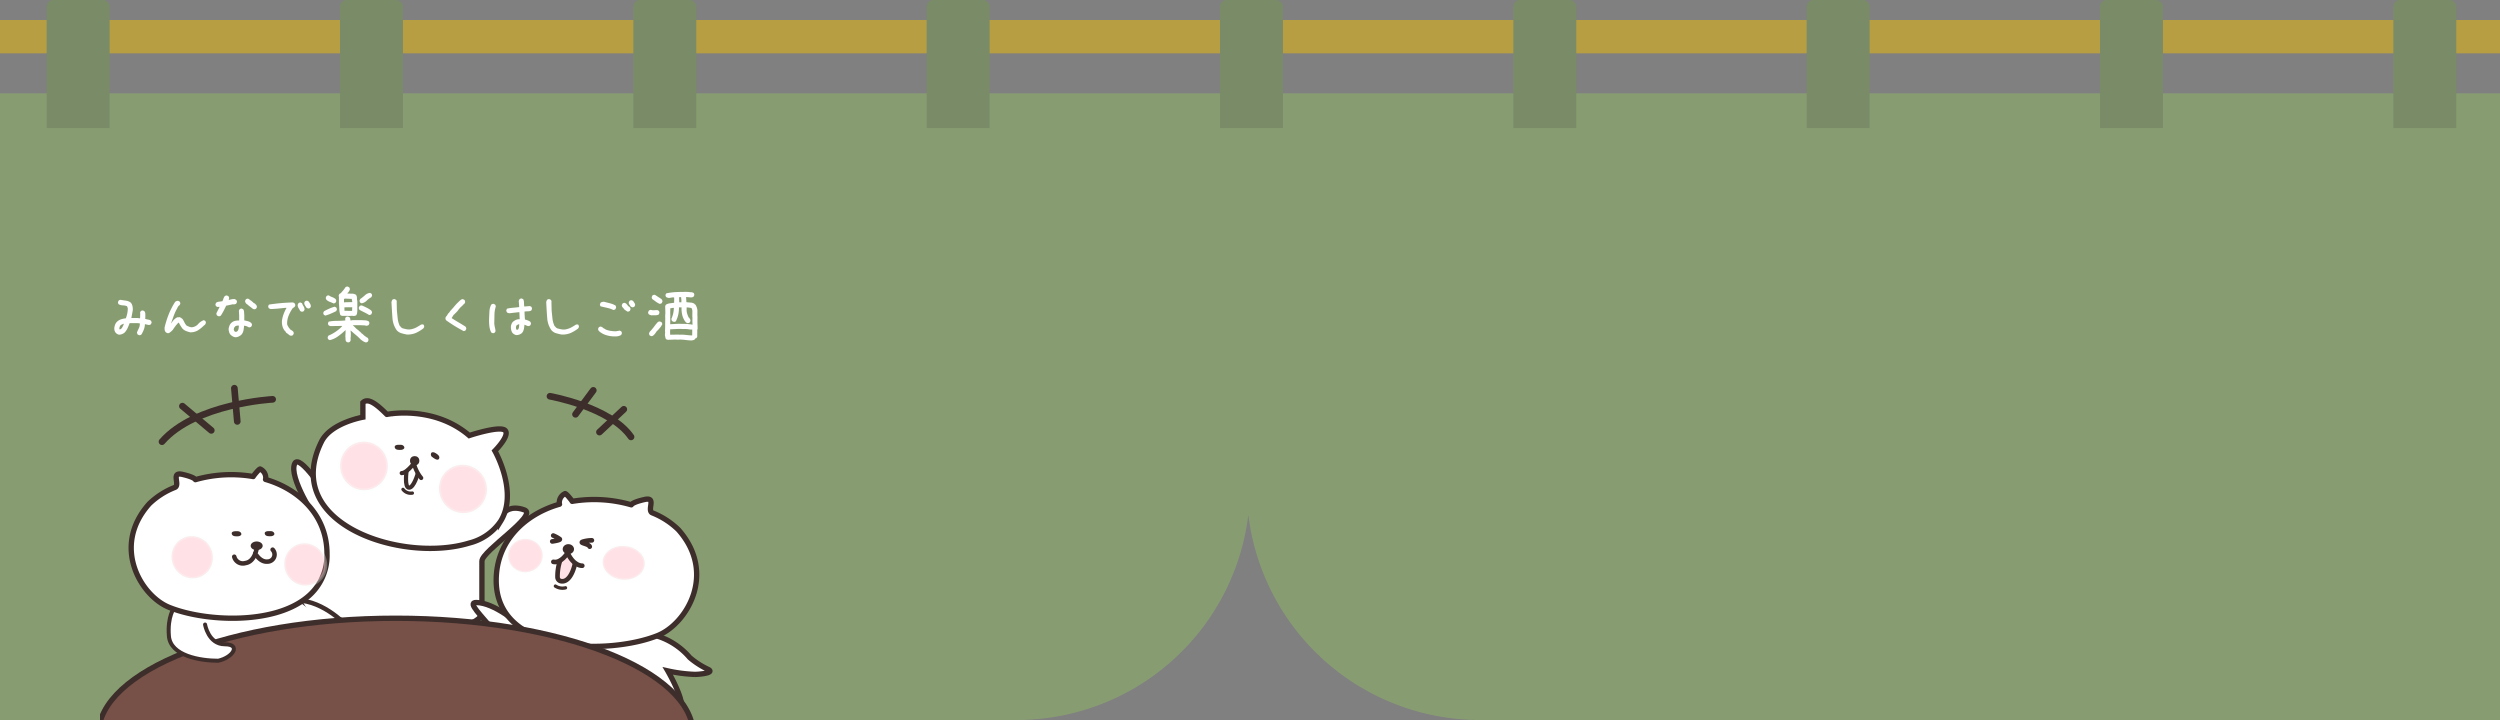 <svg xmlns="http://www.w3.org/2000/svg" xmlns:xlink="http://www.w3.org/1999/xlink" width="375" height="108" viewBox="0 0 375 108">
  <rect x="0" y="0" width="375" height="108" fill="#808080" stroke="none"/>
  <defs>
    <clipPath id="clip-path">
      <rect id="長方形_168" data-name="長方形 168" width="375" height="108" transform="translate(2723 -516)" fill="#fff" stroke="#707070" stroke-width="1"/>
    </clipPath>
    <clipPath id="clip-path-2">
      <rect width="361.444" height="19.21" fill="none"/>
    </clipPath>
    <clipPath id="clip-path-3">
      <rect id="長方形_155" data-name="長方形 155" width="92" height="53" transform="translate(10 135)" fill="#fff" stroke="#707070" stroke-width="1"/>
    </clipPath>
  </defs>
  <g id="マスクグループ_39" data-name="マスクグループ 39" transform="translate(-2723 516)" clip-path="url(#clip-path)">
    <g id="グループ_236" data-name="グループ 236" transform="translate(11 -150)">
      <g id="グループ_232" data-name="グループ 232" transform="translate(0 -130)">
        <g id="グループ_227" data-name="グループ 227" transform="translate(1335 -114)">
          <line id="線_13" data-name="線 13" x2="375" transform="translate(1377 -116.5)" fill="none" stroke="#c5a534" stroke-width="5" opacity="0.8"/>
          <path id="合体_3" data-name="合体 3" d="M-668-108a35,35,0,0,1-34.75-30.8A35,35,0,0,1-737.5-108H-890v-94h375v94Z" transform="translate(2267 94)" fill="#879d71"/>
          <g id="リピートグリッド_14" data-name="リピートグリッド 14" transform="translate(1384 -122)" clip-path="url(#clip-path-2)">
            <g transform="translate(-10.444 -80)">
              <path id="長方形_9" data-name="長方形 9" d="M1,0H8.444a1,1,0,0,1,1,1V19.21a0,0,0,0,1,0,0H0a0,0,0,0,1,0,0V1A1,1,0,0,1,1,0Z" transform="translate(10.444 80)" fill="#798b67"/>
            </g>
            <g transform="translate(33.556 -80)">
              <path id="長方形_9-2" data-name="長方形 9" d="M1,0H8.444a1,1,0,0,1,1,1V19.21a0,0,0,0,1,0,0H0a0,0,0,0,1,0,0V1A1,1,0,0,1,1,0Z" transform="translate(10.444 80)" fill="#798b67"/>
            </g>
            <g transform="translate(77.556 -80)">
              <path id="長方形_9-3" data-name="長方形 9" d="M1,0H8.444a1,1,0,0,1,1,1V19.21a0,0,0,0,1,0,0H0a0,0,0,0,1,0,0V1A1,1,0,0,1,1,0Z" transform="translate(10.444 80)" fill="#798b67"/>
            </g>
            <g transform="translate(121.556 -80)">
              <path id="長方形_9-4" data-name="長方形 9" d="M1,0H8.444a1,1,0,0,1,1,1V19.21a0,0,0,0,1,0,0H0a0,0,0,0,1,0,0V1A1,1,0,0,1,1,0Z" transform="translate(10.444 80)" fill="#798b67"/>
            </g>
            <g transform="translate(165.556 -80)">
              <path id="長方形_9-5" data-name="長方形 9" d="M1,0H8.444a1,1,0,0,1,1,1V19.21a0,0,0,0,1,0,0H0a0,0,0,0,1,0,0V1A1,1,0,0,1,1,0Z" transform="translate(10.444 80)" fill="#798b67"/>
            </g>
            <g transform="translate(209.556 -80)">
              <path id="長方形_9-6" data-name="長方形 9" d="M1,0H8.444a1,1,0,0,1,1,1V19.21a0,0,0,0,1,0,0H0a0,0,0,0,1,0,0V1A1,1,0,0,1,1,0Z" transform="translate(10.444 80)" fill="#798b67"/>
            </g>
            <g transform="translate(253.556 -80)">
              <path id="長方形_9-7" data-name="長方形 9" d="M1,0H8.444a1,1,0,0,1,1,1V19.21a0,0,0,0,1,0,0H0a0,0,0,0,1,0,0V1A1,1,0,0,1,1,0Z" transform="translate(10.444 80)" fill="#798b67"/>
            </g>
            <g transform="translate(297.556 -80)">
              <path id="長方形_9-8" data-name="長方形 9" d="M1,0H8.444a1,1,0,0,1,1,1V19.21a0,0,0,0,1,0,0H0a0,0,0,0,1,0,0V1A1,1,0,0,1,1,0Z" transform="translate(10.444 80)" fill="#798b67"/>
            </g>
            <g transform="translate(341.556 -80)">
              <path id="長方形_9-9" data-name="長方形 9" d="M1,0H8.444a1,1,0,0,1,1,1V19.21a0,0,0,0,1,0,0H0a0,0,0,0,1,0,0V1A1,1,0,0,1,1,0Z" transform="translate(10.444 80)" fill="#798b67"/>
            </g>
          </g>
        </g>
        <g id="グループ_228" data-name="グループ 228" transform="translate(2712 -316)">
          <g id="マスクグループ_32" data-name="マスクグループ 32" transform="translate(5)" clip-path="url(#clip-path-3)">
            <g id="グループ_187" data-name="グループ 187">
              <path id="パス_1072" data-name="パス 1072" d="M67.164,83.027l3.958-.447,3.886,3.735-2.362,3.032L67,89.519l-3.036-4.3,2.868-2.278Z" transform="translate(-30.957 87.318)" fill="#fff"/>
              <path id="パス_1073" data-name="パス 1073" d="M54.59,84.97a12.139,12.139,0,0,1,2.15,1.006,45.093,45.093,0,0,1,3.7,2.963c1.811.9.875.765.988.988.74.988-.248.74-1.236.74-.74,0-4.2,0-5.431-1.48" transform="translate(-25.003 86.028)" fill="#fff" stroke="#666" stroke-miterlimit="10" stroke-width="0.677"/>
              <g id="グループ_184" data-name="グループ 184" transform="translate(66.024 170.447)">
                <path id="パス_1074" data-name="パス 1074" d="M161.992,98.4c1.647-7.26-9.772-14.955-6.994-14.94s6.422,3.277,6.422,3.277,15.057-.518,20.7,1.735a12.489,12.489,0,0,1,4.92,3.24,12.141,12.141,0,0,0,2.77,1.782c1.006.51-1.225.751-2.023.747a22.211,22.211,0,0,1-4.038-.525s2.5,4.308,1.99,5.569C185.73,99.282,160.326,105.752,161.992,98.4Z" transform="translate(-154.56 -83.46)" fill="#fff"/>
                <path id="パス_1075" data-name="パス 1075" d="M230.05,97.02a10.559,10.559,0,0,1,4.921,3.24,12.14,12.14,0,0,0,2.77,1.782c1.006.51-1.225.751-2.023.747a22.213,22.213,0,0,1-4.038-.525s2.5,4.308,1.99,5.569" transform="translate(-202.535 -92.078)" fill="none" stroke="#3d2e2b" stroke-miterlimit="10" stroke-width="0.8"/>
              </g>
              <g id="グループ_185" data-name="グループ 185" transform="translate(38.969 140.14)">
                <path id="パス_1076" data-name="パス 1076" d="M102.25,69.34" transform="translate(-94.261 -44.179)" fill="#fff" stroke="#000" stroke-miterlimit="10" stroke-width="0.632"/>
                <path id="パス_1077" data-name="パス 1077" d="M111.992,32.986s.908-1.163,3.029-.394-6.371,6.145-6.371,7.68v7.68c0,3.838-21.949,4.607-28.32-3.073l3.539-10.752s-4.315-6.455-3.284-8.518c.729-1.458,4.7,4.676,4.7,4.676Z" transform="translate(-80.33 -16.245)" fill="#fff" stroke="#3d2e2b" stroke-miterlimit="10" stroke-width="0.8"/>
                <path id="パス_1078" data-name="パス 1078" d="M112.01,5.5s4.607-1.534,5.376-.769S115.852,7.8,115.852,7.8s3.557,6.225.86,10.555a8.023,8.023,0,0,1-4.7,3.269C102.027,24.7,83.657,18.785,89.853,6.392c1.4-2.8,6.2-3.645,6.2-3.645V.561c.769-.769,2.06.231,3.594,1.769C99.644,2.33,106.634.892,112.01,5.5Z" transform="translate(-85.589 -0.309)" fill="#fff" stroke="#3d2e2b" stroke-miterlimit="10" stroke-width="0.8"/>
                <path id="パス_1079" data-name="パス 1079" d="M123.067,18.345c-.671-.044-1.042.077-.918.448s.693.328.977.31c.16-.011.437-.117.452-.321C123.588,18.626,123.446,18.371,123.067,18.345Z" transform="translate(-106.892 -11.766)" fill="#3d2e2b"/>
                <path id="パス_1080" data-name="パス 1080" d="M137.262,22.173c.532.412.911.514,1.013.139s-.39-.66-.638-.8c-.138-.08-.43-.146-.554.015A.468.468,0,0,0,137.262,22.173Z" transform="translate(-116.356 -13.732)" fill="#3d2e2b"/>
                <path id="パス_1081" data-name="パス 1081" d="M126.871,29.01s-.364,2.551.364,2.551,1.319-2.14,1.319-2.14" transform="translate(-109.85 -18.549)" fill="#fff" stroke="#3d2e2b" stroke-miterlimit="10" stroke-width="0.632"/>
                <path id="パス_1082" data-name="パス 1082" d="M126.852,26.01s-.164.219-.408.488c-.386.423-.966.97-1.414.97" transform="translate(-108.738 -16.642)" fill="#fff" stroke="#3d2e2b" stroke-linecap="round" stroke-miterlimit="10" stroke-width="0.632"/>
                <path id="パス_1083" data-name="パス 1083" d="M130.03,26.01a5.636,5.636,0,0,0,1.093,2.187" transform="translate(-111.915 -16.642)" fill="#fff" stroke="#3d2e2b" stroke-linecap="round" stroke-miterlimit="10" stroke-width="0.632"/>
                <path id="パス_1084" data-name="パス 1084" d="M125.55,36.71a1.451,1.451,0,0,0,1.4.555" transform="translate(-109.068 -23.442)" fill="#fff" stroke="#3d2e2b" stroke-linecap="round" stroke-miterlimit="10" stroke-width="0.5"/>
              </g>
              <path id="パス_1085" data-name="パス 1085" d="M161.3,86.537s-3.641-3.262-6.422-3.277,8.3,7.37,6.994,14.94" transform="translate(-88.452 87.115)" fill="#fff" stroke="#3d2e2b" stroke-miterlimit="10" stroke-width="0.8"/>
              <path id="パス_1086" data-name="パス 1086" d="M191.231,43.85a11.871,11.871,0,0,0-3.885-2.515l-.124-.066c-.62-.547.722-2.351-1.068-1.943-1.877.426-1.979.795-1.979.795a20.031,20.031,0,0,0-8.868-.521l.011-.011s-.82-1.108-1.072-1.152a1.492,1.492,0,0,0-.864,1.531l.022.062c-5.07,1.443-9.487,5.416-9.495,11.408-.015,11.186,17.025,11.211,24.249,8.281C192.463,57.974,197.049,50.418,191.231,43.85Z" transform="translate(-94.478 115.601)" fill="#fff" stroke="#3d2e2b" stroke-linecap="round" stroke-linejoin="round" stroke-miterlimit="10" stroke-width="0.8"/>
              <path id="パス_1087" data-name="パス 1087" d="M200.662,57.68a4.856,4.856,0,0,0-1.349.2c-.623.208.929.324,1.031.747" transform="translate(-116.884 103.371)" fill="#fff" stroke="#3d2e2b" stroke-linecap="round" stroke-miterlimit="10" stroke-width="0.7"/>
              <path id="パス_1088" data-name="パス 1088" d="M187.126,55.71a4.537,4.537,0,0,1,.98.536c.138.179-1.126.346-1.126.346" transform="translate(-109.139 104.623)" fill="#fff" stroke="#3d2e2b" stroke-linecap="round" stroke-miterlimit="10" stroke-width="0.7"/>
              <path id="パス_1089" data-name="パス 1089" d="M188.27,76.51a1.93,1.93,0,0,0,1.513.259" transform="translate(-109.959 91.404)" fill="#f5fffa" stroke="#3d2e2b" stroke-linecap="round" stroke-linejoin="round" stroke-miterlimit="10" stroke-width="0.5"/>
              <path id="パス_1091" data-name="パス 1091" d="M189.59,64.454s1.141-.878,1.141-1.13,1.13,1.4,1.13,1.4l-.514,1.513-.255.5-.255.252-.762.5-.5-.255-.251-.507,0-.507,0-.758,0-.507Z" transform="translate(-110.626 99.801)" fill="#ff9aac" opacity="0.3"/>
              <path id="パス_1092" data-name="パス 1092" d="M191.764,64.771s-1.247.124-2.2-1.921c0,0-.973,1.6-2.132,1.341" transform="translate(-109.425 100.086)" fill="none" stroke="#3d2e2b" stroke-linecap="round" stroke-linejoin="round" stroke-miterlimit="10" stroke-width="0.7"/>
              <ellipse id="楕円形_65" data-name="楕円形 65" cx="0.75" cy="0.85" rx="0.75" ry="0.85" transform="translate(79.4 163.118) rotate(-89.701)" fill="#3d2e2b"/>
              <ellipse id="楕円形_66" data-name="楕円形 66" cx="2.526" cy="3.156" rx="2.526" ry="3.156" transform="translate(85.181 166.65) rotate(-84.675)" opacity="0.3" stroke="#f5fffa" stroke-linecap="round" stroke-linejoin="round" stroke-miterlimit="10" stroke-width="0.433" fill="#ff9aac"/>
              <ellipse id="楕円形_67" data-name="楕円形 67" cx="2.591" cy="2.497" rx="2.591" ry="2.497" transform="matrix(0.997, -0.082, 0.082, 0.997, 71.021, 161.059)" opacity="0.3" stroke="#f5fffa" stroke-linecap="round" stroke-linejoin="round" stroke-miterlimit="10" stroke-width="0.39" fill="#ff9aac"/>
              <path id="パス_1093" data-name="パス 1093" d="M32.92,81.83l15.057.74,2.256,5.908-1.516,1.25-7.731.554-3.871-.306-2.468-2.715Z" transform="translate(-11.231 88.023)" fill="#fff"/>
              <path id="パス_1094" data-name="パス 1094" d="M64.99,94.91" transform="translate(-31.612 79.711)" fill="#fff" stroke="#555" stroke-linecap="round" stroke-linejoin="round" stroke-miterlimit="10" stroke-width="0.542"/>
              <path id="パス_1100" data-name="パス 1100" d="M83.96,82.51c4.053.518,7.246,4.312,7.246,4.312s2.322,2.249-4.742.66c0,0,.412,0,2.176,2.471" transform="translate(-43.668 87.591)" fill="#fff" stroke="#3d2e2b" stroke-linecap="round" stroke-linejoin="round" stroke-miterlimit="10" stroke-width="0.677"/>
              <path id="パス_1090" data-name="パス 1090" d="M189.438,66.25a7.571,7.571,0,0,0-.349,2.393.621.621,0,0,0,.444.592c1.01.259,1.8-.937,2.172-2.61" transform="translate(-110.459 97.925)" fill="none" stroke="#3d2e2b" stroke-linecap="round" stroke-linejoin="round" stroke-miterlimit="10" stroke-width="0.7"/>
              <ellipse id="楕円形_71" data-name="楕円形 71" cx="44.62" cy="17.477" rx="44.62" ry="17.477" transform="translate(9.749 172.736)" fill="#775048" stroke="#3d2e2b" stroke-miterlimit="10" stroke-width="0.8"/>
              <path id="パス_1101" data-name="パス 1101" d="M34.561,87.919s.492,2.963,2.963,2.963,1.236,1.975-.988,2.468c-2.715,0-7.158-.74-7.4-3.7s.8-4.257.8-4.257" transform="translate(-8.801 85.761)" fill="#fff" stroke="#3d2e2b" stroke-linecap="round" stroke-linejoin="round" stroke-miterlimit="10" stroke-width="0.603"/>
              <ellipse id="楕円形_72" data-name="楕円形 72" cx="3.576" cy="3.645" rx="3.576" ry="3.645" transform="translate(45.616 146.694) rotate(-6.782)" opacity="0.3" stroke="#f5fffa" stroke-linecap="round" stroke-linejoin="round" stroke-miterlimit="10" stroke-width="0.554" fill="#ff9aac"/>
              <ellipse id="楕円形_73" data-name="楕円形 73" cx="3.576" cy="3.645" rx="3.576" ry="3.645" transform="translate(59.444 152.333) rotate(-34.146)" opacity="0.3" stroke="#f5fffa" stroke-linecap="round" stroke-linejoin="round" stroke-miterlimit="10" stroke-width="0.554" fill="#ff9aac"/>
              <circle id="楕円形_74" data-name="楕円形 74" cx="0.7" cy="0.7" r="0.7" transform="translate(56.5 148.415)" fill="#3d2e2b"/>
              <g id="グループ_186" data-name="グループ 186">
                <path id="パス_1095" data-name="パス 1095" d="M16.41,33.526a11.625,11.625,0,0,1,3.809-2.438l.124-.066c.609-.532-.693-2.3,1.053-1.892,1.83.426,1.928.784,1.928.784a19.6,19.6,0,0,1,8.667-.467l-.011-.011s.809-1.079,1.05-1.119a1.449,1.449,0,0,1,.835,1.5l-.022.062c4.946,1.436,9.243,5.34,9.218,11.2a8.059,8.059,0,0,1-2.971,6.466c-5.121,4.239-15.56,3.645-20.764,1.5C15.135,47.314,10.692,39.911,16.41,33.526Z" transform="translate(0.989 122.033)" fill="#fff" stroke="#3d2e2b" stroke-linecap="round" stroke-linejoin="round" stroke-miterlimit="10" stroke-width="0.8"/>
                <ellipse id="楕円形_68" data-name="楕円形 68" cx="3.084" cy="3.182" rx="3.084" ry="3.182" transform="translate(19.755 161.858) rotate(-22.942)" opacity="0.3" stroke="#f5fffa" stroke-linecap="round" stroke-linejoin="round" stroke-miterlimit="10" stroke-width="0.48" fill="#ff9aac"/>
                <ellipse id="楕円形_69" data-name="楕円形 69" cx="3.084" cy="3.182" rx="3.084" ry="3.182" transform="translate(36.664 162.937) rotate(-22.942)" opacity="0.3" stroke="#f5fffa" stroke-linecap="round" stroke-linejoin="round" stroke-miterlimit="10" stroke-width="0.48" fill="#ff9aac"/>
                <ellipse id="楕円形_70" data-name="楕円形 70" cx="0.9" cy="0.65" rx="0.9" ry="0.65" transform="translate(32.6 161.219)" fill="#3d2e2b"/>
                <path id="パス_1096" data-name="パス 1096" d="M55.987,53.915c-.671-.044-1.042.077-.918.448s.693.328.977.31c.16-.011.437-.117.452-.321C56.508,54.2,56.366,53.944,55.987,53.915Z" transform="translate(-25.292 105.769)" fill="#3d2e2b"/>
                <path id="パス_1097" data-name="パス 1097" d="M69.577,53.875c-.671-.044-1.042.077-.919.448s.693.328.977.31c.16-.011.437-.117.452-.321C70.1,54.152,69.96,53.9,69.577,53.875Z" transform="translate(-33.929 105.795)" fill="#3d2e2b"/>
                <path id="パス_1098" data-name="パス 1098" d="M59.479,60.7s-.233,2.092-1.7,2.307a1.329,1.329,0,0,1-1.68-.948" transform="translate(-25.962 101.452)" fill="none" stroke="#3d2e2b" stroke-linecap="round" stroke-linejoin="round" stroke-miterlimit="10" stroke-width="0.677"/>
                <path id="パス_1099" data-name="パス 1099" d="M64.73,62.1s.733,1.323,1.826,1.217a1.063,1.063,0,0,0,.787-1.79" transform="translate(-31.447 100.924)" fill="#fff" stroke="#3d2e2b" stroke-linecap="round" stroke-linejoin="round" stroke-miterlimit="10" stroke-width="0.677"/>
              </g>
            </g>
          </g>
          <path id="パス_1108" data-name="パス 1108" d="M-40.142-.723l-.2-.1a.291.291,0,0,1-.078-.146l-.039-.176q.137-.313.293-.635a1.443,1.443,0,0,0,.137-.713l-.352-.039h-1.172q-.137.371-.3.732a2.788,2.788,0,0,1-.439.674,1.484,1.484,0,0,1-.391.234A1.175,1.175,0,0,1-43.13-.8.712.712,0,0,1-43.4-.889a1.169,1.169,0,0,1-.234-.186.912.912,0,0,1-.186-.361,1.223,1.223,0,0,1-.029-.41,2.08,2.08,0,0,1,.137-.508,1.212,1.212,0,0,1,.313-.43,1.641,1.641,0,0,1,.6-.332,3.744,3.744,0,0,1,.674-.137,4.526,4.526,0,0,0,.215-.732,3.928,3.928,0,0,0,.078-.791l-.117-.293a1.837,1.837,0,0,0-.635-.127,1.294,1.294,0,0,1-.615-.166.583.583,0,0,1-.088-.166.356.356,0,0,1-.01-.186l.1-.2A.583.583,0,0,1-43.042-6a.425.425,0,0,1,.205-.01l.781.117a1.434,1.434,0,0,1,.7.313,1.289,1.289,0,0,1,.234.527,2.333,2.333,0,0,1,.039.605l-.215,1.152h.918l.391.039.02-.664-.02-.2.1-.2a.583.583,0,0,1,.166-.088.356.356,0,0,1,.186-.01l.2.1a.748.748,0,0,1,.137.439v.479l-.02.234a3.7,3.7,0,0,0,.415.1,1.516,1.516,0,0,1,.415.137.854.854,0,0,1,.1.166.354.354,0,0,1,.02.205l-.1.2a.583.583,0,0,1-.166.088.425.425,0,0,1-.205.01l-.518-.117a2.567,2.567,0,0,1-.166.811,4.875,4.875,0,0,1-.361.742.583.583,0,0,1-.166.088A.356.356,0,0,1-40.142-.723Zm-2.734-.928a.775.775,0,0,0,.234-.273l.156-.312.059-.2h-.039q-.117.059-.244.107a.639.639,0,0,0-.225.146,1.158,1.158,0,0,0-.127.254.628.628,0,0,0-.029.293l.02.039h.078Zm7.051.635a.837.837,0,0,1-.151-.054,1,1,0,0,1-.132-.073.621.621,0,0,1-.186-.352,1.713,1.713,0,0,1-.01-.41,13.852,13.852,0,0,1,.62-1.963,10.762,10.762,0,0,1,.952-1.846.89.89,0,0,1,.215-.127.474.474,0,0,1,.254-.029l.2.1a.583.583,0,0,1,.088.166.356.356,0,0,1,.01.186l-.1.2a.728.728,0,0,0-.293.332,4.069,4.069,0,0,1-.215.41,8.443,8.443,0,0,0-.41.967q-.176.5-.352.986h.039a2.588,2.588,0,0,1,.381-.508,1.808,1.808,0,0,1,.5-.371l.391-.02.273.156v.039l.117.059a3.557,3.557,0,0,1,.3.527,1.776,1.776,0,0,0,.361.508l.391.156a.934.934,0,0,0,.43.059A1.418,1.418,0,0,0-31.27-2.4a1.957,1.957,0,0,1,.845-.576l.2.1a.583.583,0,0,1,.088.166.356.356,0,0,1,.01.186l-.117.215-.234.2a4.918,4.918,0,0,1-.9.7,2.152,2.152,0,0,1-1.1.254,4.367,4.367,0,0,1-.645-.205,1.418,1.418,0,0,1-.547-.4q-.137-.2-.264-.4a3.729,3.729,0,0,1-.225-.42l-.078-.02a5.027,5.027,0,0,0-.449.518q-.215.283-.391.557L-35.3-1.3q-.117.1-.244.19A.469.469,0,0,1-35.825-1.016Zm10.156.605a.977.977,0,0,1-.391-.117,1.918,1.918,0,0,1-.332-.234,1.093,1.093,0,0,1-.244-.435,1.786,1.786,0,0,1-.068-.493A2.7,2.7,0,0,1-26.6-2.1a1.306,1.306,0,0,1,.205-.371l.078-.078a1.16,1.16,0,0,1,.537-.312,2.134,2.134,0,0,1,.654-.059v-.723l-.039-.762.1-.2a.583.583,0,0,1,.166-.088.356.356,0,0,1,.186-.01l.2.1a.878.878,0,0,1,.127.42q.01.225.029.459v.781q.273.059.547.127a1.121,1.121,0,0,1,.488.264.485.485,0,0,1,.1.166.356.356,0,0,1,.01.186l-.107.2a.583.583,0,0,1-.166.088.425.425,0,0,1-.205.01,1.976,1.976,0,0,0-.332-.166,1.015,1.015,0,0,0-.371-.068,5.158,5.158,0,0,1-.078.664,1.544,1.544,0,0,1-.254.6l-.137.137a1.82,1.82,0,0,1-.371.225A1.3,1.3,0,0,1-25.669-.41Zm.273-.908a.728.728,0,0,0,.186-.391q.029-.215.049-.449h-.293l-.273.1v.039l-.156.176-.059.273.1.254.234.117Zm-2.832-2.246-.205-.1a.583.583,0,0,1-.088-.166.425.425,0,0,1-.01-.205l.479-.937h-.078l-.244.02-.2-.1a.583.583,0,0,1-.088-.166.356.356,0,0,1-.01-.186l.1-.2a1.1,1.1,0,0,1,.444-.146q.249-.029.483-.068a1.83,1.83,0,0,0,.156-.376,1.124,1.124,0,0,1,.2-.376.583.583,0,0,1,.166-.088.356.356,0,0,1,.186-.01l.2.1a.583.583,0,0,1,.088.166.425.425,0,0,1,.01.205l-.059.186h.059q.2-.059.41-.1a1.578,1.578,0,0,1,.449-.024l.215.127a.583.583,0,0,1,.088.166.356.356,0,0,1,.01.186l-.1.2a.44.44,0,0,1-.156.078q-.078.02-.176.039l-.176-.02-1,.215q-.176.371-.371.752a7.437,7.437,0,0,1-.43.732.583.583,0,0,1-.166.088A.356.356,0,0,1-28.228-3.564Zm5.3-1.055a.407.407,0,0,1-.181-.088q-.083-.068-.161-.127l-.508-.391-.059-.059-.234-.176a1.106,1.106,0,0,1-.127-.2.391.391,0,0,1-.029-.234l.1-.2a.583.583,0,0,1,.166-.088.356.356,0,0,1,.186-.01l.2.1v.039l.273.176.059.059.225.176V-5.6l.254.137.059.059v.039h.039a.9.9,0,0,1,.156.205.384.384,0,0,1,.039.244l-.1.2a.583.583,0,0,1-.166.088A.356.356,0,0,1-22.925-4.619Zm5.576,3.984a.69.69,0,0,1-.342-.176,1.632,1.632,0,0,0-.322-.234l-.059-.059-.176-.273h-.039a1.964,1.964,0,0,1-.352-.723,2.538,2.538,0,0,1-.059-.84,4.892,4.892,0,0,1,.254-.977,5.689,5.689,0,0,1,.43-.9h-.254q-.527.059-1.045.107t-1.074.068a.966.966,0,0,1-.146-.049.787.787,0,0,1-.127-.068.583.583,0,0,1-.088-.166.356.356,0,0,1-.01-.186l.1-.2q.889-.137,1.8-.22t1.826-.1l.2.107a.854.854,0,0,1,.1.166.354.354,0,0,1,.02.205l-.1.2-.215.137-.02.039h-.039a5.7,5.7,0,0,0-.615,1.123,3.1,3.1,0,0,0-.225,1.279,1.054,1.054,0,0,0,.137.332l.2.313h.039l.078.137.391.254V-1.3h.039a.583.583,0,0,1,.088.166.356.356,0,0,1,.01.186l-.1.2a.29.29,0,0,1-.137.078Zm1.582-3.613-.2-.1a5.005,5.005,0,0,0-.254-.449.82.82,0,0,1-.117-.508l.1-.2a.485.485,0,0,1,.166-.1.356.356,0,0,1,.186-.01l.2.107a2,2,0,0,0,.225.459.893.893,0,0,1,.146.5l-.1.2a.583.583,0,0,1-.166.088A.356.356,0,0,1-15.767-4.248Zm.947-.488-.2-.1q-.117-.176-.229-.352a.728.728,0,0,1-.112-.4l.107-.2a.583.583,0,0,1,.166-.088.356.356,0,0,1,.186-.01l.2.1q.117.176.225.356a.76.76,0,0,1,.107.4l-.1.2a.583.583,0,0,1-.166.088A.356.356,0,0,1-14.819-4.736ZM-8.853.352l-.2-.1a.586.586,0,0,1-.117-.361A2.345,2.345,0,0,0-9.2-.527l.02-.332.02-.6H-9.2A10.927,10.927,0,0,1-10.3-.547a3.407,3.407,0,0,1-1.24.566l-.2-.1a.583.583,0,0,1-.088-.166.425.425,0,0,1-.01-.205l.1-.2a6.369,6.369,0,0,0,1.074-.581,5.838,5.838,0,0,0,.967-.815l.02-.059h-.273l-1.475.02a.966.966,0,0,1-.146-.049.787.787,0,0,1-.127-.068.583.583,0,0,1-.088-.166.356.356,0,0,1-.01-.186l.1-.2a6.361,6.361,0,0,1,1.23-.117q.635,0,1.26-.059v-.1l-.02-.2.1-.2A.583.583,0,0,1-8.96-3.5a.356.356,0,0,1,.186-.01l.2.1a.557.557,0,0,1,.107.215,1.045,1.045,0,0,1,.029.254h.1l.273-.039h1.23q.293.02.591.029A1.233,1.233,0,0,1-5.7-2.8a.583.583,0,0,1,.088.166.356.356,0,0,1,.01.186l-.1.2a.431.431,0,0,1-.166.078l-.186.039A1.4,1.4,0,0,0-6.455-2.2q-.21,0-.425-.02H-8.052v.039a2.992,2.992,0,0,1,.361.342,1.817,1.817,0,0,0,.381.322l.156.137v.039l.117.059.234.225v.039l.117.059.156.137.166.156.352.254.156.078a.764.764,0,0,1,.1.176.394.394,0,0,1,.02.215l-.1.2A.583.583,0,0,1-6,.342a.356.356,0,0,1-.186.01A1.975,1.975,0,0,1-6.558.166Q-6.724.059-6.9-.078a8.281,8.281,0,0,0-.742-.693q-.391-.322-.762-.664v.2a1.878,1.878,0,0,1,.029.381q-.01.117-.01.371a1.218,1.218,0,0,0-.02.381.5.5,0,0,1-.1.361.583.583,0,0,1-.166.088A.356.356,0,0,1-8.853.352ZM-7.915-3.6a1.771,1.771,0,0,0-.459-.02,2.936,2.936,0,0,1-.479,0h-.82a.966.966,0,0,1-.146-.049.787.787,0,0,1-.127-.068,3.16,3.16,0,0,1-.156-.869q-.02-.459-.059-.908v-.928l-.039-.2a.966.966,0,0,1,.049-.146.787.787,0,0,1,.068-.127l.234-.137.039-.059.039-.059a4.135,4.135,0,0,0,.322-.361,3.622,3.622,0,0,0,.264-.381A.583.583,0,0,1-9.019-8a.356.356,0,0,1,.186-.01l.2.1a.583.583,0,0,1,.088.166.425.425,0,0,1,.01.205,1.015,1.015,0,0,1-.107.225,2.333,2.333,0,0,1-.146.205h-.039l-.059.137q.332.02.674.02a1.113,1.113,0,0,1,.615.176.772.772,0,0,1,.137.454,2.027,2.027,0,0,0,.059.493v1.465q-.02.176-.039.332a.769.769,0,0,1-.117.313.431.431,0,0,1-.166.078ZM-12.2-3.662l-.2-.1a.583.583,0,0,1-.088-.166.356.356,0,0,1-.01-.186l.1-.2q.391-.215.786-.391a5.76,5.76,0,0,1,.825-.293l.215.117a.583.583,0,0,1,.088.166.356.356,0,0,1,.01.186l-.1.2q-.391.2-.8.371A6.186,6.186,0,0,1-12.2-3.662Zm6.543-.1a6.309,6.309,0,0,0-.7-.391q-.366-.176-.718-.371a.583.583,0,0,1-.088-.166.356.356,0,0,1-.01-.186l.1-.2a.583.583,0,0,1,.166-.088.425.425,0,0,1,.205-.01q.361.156.713.332a4.337,4.337,0,0,1,.664.41.854.854,0,0,1,.1.166.354.354,0,0,1,.02.205l-.1.2a.583.583,0,0,1-.166.088A.356.356,0,0,1-5.659-3.76Zm-2.529-.605V-4.4l.02-.508h-1l-.176.02v.059l.02.449Zm-2.773-1.113a4.75,4.75,0,0,0-.552-.234,1.481,1.481,0,0,1-.513-.312.568.568,0,0,1-.088-.171.377.377,0,0,1-.01-.19l.1-.2a.583.583,0,0,1,.166-.088.356.356,0,0,1,.186-.01,2.352,2.352,0,0,0,.5.254,1.8,1.8,0,0,1,.5.283.583.583,0,0,1,.088.166.356.356,0,0,1,.01.186l-.1.2a.29.29,0,0,1-.137.078Zm4.2-.02-.2-.1a.583.583,0,0,1-.088-.166.356.356,0,0,1-.01-.186l.1-.2A6.29,6.29,0,0,0-6.27-6.7,1.382,1.382,0,0,1-5.5-7.07l.2.1a.583.583,0,0,1,.088.166.356.356,0,0,1,.01.186l-.1.2a2.9,2.9,0,0,0-.7.522A1.409,1.409,0,0,1-6.763-5.5Zm-1.406-.176v-.117l-.078-.371L-9.2-6.211l-.2.049v.508h.2l.02-.02ZM.034-.82a8.438,8.438,0,0,1-.835-.2,1.461,1.461,0,0,1-.708-.469A3.5,3.5,0,0,1-2.124-3.2q-.078-.937-.156-2.48a1.271,1.271,0,0,1,.054-.19.668.668,0,0,1,.093-.171.491.491,0,0,1,.171-.083.378.378,0,0,1,.181,0l.2.107a.491.491,0,0,1,.083.171.378.378,0,0,1,0,.181l.029,1.23q.059.6.122,1.2A3.5,3.5,0,0,0-1.03-2.109l.039.02.146.166a.272.272,0,0,0,.107.093.659.659,0,0,1,.117.073q.254.068.518.127a2.268,2.268,0,0,0,.566.049A2.906,2.906,0,0,0,1.47-1.895q.4-.225.615-.366A.454.454,0,0,1,2.534-2.3a1.038,1.038,0,0,1,.078.176.364.364,0,0,1,0,.205L2.5-1.738A5.707,5.707,0,0,1,1.4-1.069,3.184,3.184,0,0,1,.034-.82ZM8.54-1.338q-.664-.352-1.318-.752t-1.279-.85a.411.411,0,0,1-.107-.186.52.52,0,0,1-.01-.225l.1-.2h.039l.293-.469h.039l.273-.371q.313-.332.615-.693a7.2,7.2,0,0,1,.654-.684l.078-.078a1.773,1.773,0,0,1,.244-.205.431.431,0,0,1,.3-.068l.2.1a.583.583,0,0,1,.088.166.461.461,0,0,1,.01.215l-.1.2L8.6-5.381l-.1.039V-5.3l-.137.137-.078.078q-.176.156-.312.3a2.518,2.518,0,0,0-.254.322l-.137.176-.137.137-.137.137-.137.137-.1.1H7.036l-.059.117-.234.371q.508.332,1.025.635t1.045.635a.854.854,0,0,1,.1.166.354.354,0,0,1,.02.205l-.1.2a.29.29,0,0,1-.137.078Zm7.92.6a.78.78,0,0,1-.293-.1,1.758,1.758,0,0,1-.254-.176,1.21,1.21,0,0,1-.234-.5,2.042,2.042,0,0,1-.039-.566,1.953,1.953,0,0,1,.107-.361.924.924,0,0,1,.205-.3,1.986,1.986,0,0,1,.459-.283,1.128,1.128,0,0,1,.537-.088v-.117l-.039-.937h-.156l-.674.078-.674.078-.186-.039a.34.34,0,0,1-.166-.1.583.583,0,0,1-.088-.166.356.356,0,0,1-.01-.186l.1-.2a6.478,6.478,0,0,1,.9-.137q.469-.039.918-.1v-.137l-.059-.762a.966.966,0,0,1,.049-.146,1.338,1.338,0,0,1,.068-.137.583.583,0,0,1,.166-.088.356.356,0,0,1,.186-.01l.2.1a1.2,1.2,0,0,1,.117.527,3.931,3.931,0,0,0,.039.557h.137l.713-.059.2.1a.583.583,0,0,1,.088.166.425.425,0,0,1,.01.205l-.1.2a.993.993,0,0,1-.483.117,3.432,3.432,0,0,0-.522.039v.273l.059.918q.2.059.4.127a1.617,1.617,0,0,1,.376.186.854.854,0,0,1,.1.166.354.354,0,0,1,.02.205l-.1.2a.583.583,0,0,1-.166.088.425.425,0,0,1-.205.01l-.5-.2a4.815,4.815,0,0,1-.078.615,1.453,1.453,0,0,1-.234.557l-.1.107a1.306,1.306,0,0,1-.371.205A1.233,1.233,0,0,1,16.46-.742Zm-3.584-.293-.2-.107a3.008,3.008,0,0,1-.273-.967,7.176,7.176,0,0,1-.039-1.064q.02-.547.049-1.1A2.569,2.569,0,0,1,12.681-5.3a.854.854,0,0,1,.166-.1.354.354,0,0,1,.205-.02l.205.1a.583.583,0,0,1,.088.166.356.356,0,0,1,.01.186,4.222,4.222,0,0,0-.186,1.191q-.01.625-.029,1.25a3.667,3.667,0,0,0,.088.605q.068.293.107.586l-.1.2a.475.475,0,0,1-.171.1A.377.377,0,0,1,12.876-1.035Zm3.838-.557a.7.7,0,0,0,.137-.361q.02-.205.039-.4h-.137l-.254.137a.813.813,0,0,0-.088.205.6.6,0,0,0-.01.244l.059.215.137.02Zm6.533.771a8.438,8.438,0,0,1-.835-.2,1.461,1.461,0,0,1-.708-.469A3.5,3.5,0,0,1,21.089-3.2q-.078-.937-.156-2.48a1.271,1.271,0,0,1,.054-.19.668.668,0,0,1,.093-.171.491.491,0,0,1,.171-.083.378.378,0,0,1,.181,0l.2.107a.491.491,0,0,1,.083.171.378.378,0,0,1,0,.181l.029,1.23q.059.6.122,1.2a3.5,3.5,0,0,0,.317,1.138l.039.02.146.166a.272.272,0,0,0,.107.093.659.659,0,0,1,.117.073q.254.068.518.127a2.268,2.268,0,0,0,.566.049,2.906,2.906,0,0,0,1.006-.312q.4-.225.615-.366a.454.454,0,0,1,.449-.044,1.038,1.038,0,0,1,.078.176.364.364,0,0,1,0,.205l-.107.186a5.707,5.707,0,0,1-1.108.669A3.184,3.184,0,0,1,23.247-.82Zm7.686.273a4.3,4.3,0,0,1-1.113-.22,2.927,2.927,0,0,1-.977-.571.854.854,0,0,1-.1-.166.354.354,0,0,1-.02-.205l.1-.2a.583.583,0,0,1,.166-.088A.356.356,0,0,1,29.175-2l.2.1a.619.619,0,0,0,.234.176,1.027,1.027,0,0,1,.254.156,3.47,3.47,0,0,0,.732.2,5.2,5.2,0,0,0,.791.059l.586-.1.2.1a.583.583,0,0,1,.088.166.356.356,0,0,1,.01.186l-.1.205a1.56,1.56,0,0,1-.586.2A3.521,3.521,0,0,1,30.933-.547ZM33.1-4.268l-.43-.293a2.108,2.108,0,0,0-.264-.322.458.458,0,0,1-.127-.381l.1-.2a.583.583,0,0,1,.166-.088.356.356,0,0,1,.186-.01l.2.1q.117.137.229.283a.77.77,0,0,0,.269.225.52.52,0,0,1,.117.176.394.394,0,0,1,.02.215l-.1.2a.568.568,0,0,1-.171.088A.377.377,0,0,1,33.1-4.268ZM31.011-4.5a4.314,4.314,0,0,0-.937-.322q-.488-.107-.977-.225a.583.583,0,0,1-.088-.166A.356.356,0,0,1,29-5.4l.1-.2a.555.555,0,0,1,.234-.107,1.3,1.3,0,0,1,.273-.029q.43.117.869.225a3.38,3.38,0,0,1,.83.322.583.583,0,0,1,.088.166.425.425,0,0,1,.01.205l-.1.2a.29.29,0,0,1-.137.078Zm2.8-.41-.2-.1v-.039h-.039q-.078-.137-.176-.283a.47.47,0,0,1-.078-.322l.1-.205a.583.583,0,0,1,.166-.088.356.356,0,0,1,.186-.01l.2.1a3.7,3.7,0,0,0,.205.313.478.478,0,0,1,.088.342l-.1.2A.583.583,0,0,1,34-4.922.356.356,0,0,1,33.813-4.912Zm8.9,4.98Q42.271.049,41.851,0A8.152,8.152,0,0,0,41-.068l-.312.02-.41-.02-1.094.039-.146-.039a.451.451,0,0,1-.127-.059A.6.6,0,0,1,38.8-.4a2.494,2.494,0,0,0-.063-.288l.029-.43-.02-.4.02-.02.02-1.719-.01-.352.029-.449-.029-.977a.4.4,0,0,1,.044-.142q.034-.063.073-.122a1.454,1.454,0,0,1,.566-.2q.312-.044.654-.083l.02-.566-.02-.244h-.254l-.332.063a.982.982,0,0,1-.352,0l-.254-.117a.743.743,0,0,1-.078-.171.377.377,0,0,1-.01-.19l.107-.186a9.131,9.131,0,0,1,1.6-.2q.83-.029,1.67-.02a2.77,2.77,0,0,0,.435.044.778.778,0,0,1,.405.122.5.5,0,0,1,.083.166.4.4,0,0,1,0,.186l-.1.2a.591.591,0,0,1-.186.083.93.93,0,0,1-.225.024l-.7-.059v.156l.039.615q.312.039.649.063a1.11,1.11,0,0,1,.581.2v.039l.117.068a1.727,1.727,0,0,1,.205.41,1.863,1.863,0,0,1,.1.459l-.01.859.02.02-.01.859.029,1.016-.049.137-.01,1.045-.1.2-.205.088-.068.127a.555.555,0,0,1-.234.107A1.975,1.975,0,0,1,42.71.068ZM36.655-.586l-.2-.1a.774.774,0,0,1-.078-.166.356.356,0,0,1-.01-.186l.1-.205a5.9,5.9,0,0,0,.5-.571q.229-.3.464-.61L37.5-2.49l.156-.186a.739.739,0,0,1,.176-.088.364.364,0,0,1,.205,0l.2.1a.5.5,0,0,1,.083.166.4.4,0,0,1,0,.186l-.234.371-.059.059-.215.264-.215.234h-.039q-.117.176-.244.356a1.864,1.864,0,0,1-.293.327.854.854,0,0,1-.166.1A.354.354,0,0,1,36.655-.586Zm6.172-.1.01-.889H42.8l-.225.01-.537-.078-1.27-.02-1.24.059-.02.43.02.381h.1l1.113-.02.2.02.391-.01q.371.02.737.063T42.827-.684Zm.039-1.592.01-.332-.02-.02.01-.84-.02-.02.01-.879q-.02-.117-.044-.229A.458.458,0,0,0,42.7-4.8a3.3,3.3,0,0,0-.352-.059L42-4.9l-.01.41a2.123,2.123,0,0,0,.1.586,3.874,3.874,0,0,0,.225.547h.039a2.432,2.432,0,0,1,.161.244.4.4,0,0,1,.044.283l-.1.2a.424.424,0,0,1-.166.093.475.475,0,0,1-.205,0l-.2-.107a2.625,2.625,0,0,1-.537-1.045,4.075,4.075,0,0,1-.117-1.2l-.312-.01-.078.02A4.539,4.539,0,0,1,40.737-3.8a4.34,4.34,0,0,1-.352.986.5.5,0,0,1-.166.083.4.4,0,0,1-.186,0l-.215-.1a.491.491,0,0,1-.083-.171.577.577,0,0,1-.015-.2,4.15,4.15,0,0,0,.259-.781,4.233,4.233,0,0,0,.1-.84h-.1l-.43.068-.02.645.02.547-.029.293.02.02-.01.879h.059l1.133-.059,1.387.02a2.22,2.22,0,0,0,.371.049A1.281,1.281,0,0,1,42.866-2.275ZM36.7-3.7q-.1-.029-.2-.063a.647.647,0,0,1-.176-.093.424.424,0,0,1-.093-.166.4.4,0,0,1,0-.186l.1-.2A.7.7,0,0,1,36.5-4.5a.335.335,0,0,1,.205,0l.234.039.664-.029.205.1a.583.583,0,0,1,.088.166.364.364,0,0,1,0,.205l-.088.2a1.178,1.178,0,0,1-.537.112Q36.978-3.721,36.7-3.7Zm1.25-1.719a2.81,2.81,0,0,1-.557-.322q-.264-.2-.537-.391a.5.5,0,0,1-.083-.166.4.4,0,0,1,0-.186l.1-.2a.491.491,0,0,1,.171-.083.5.5,0,0,1,.21,0l.947.615.059.059a.739.739,0,0,1,.088.176.356.356,0,0,1,.01.186l-.1.2a.29.29,0,0,1-.142.078Zm3.252-.234.01-.352-.049-.42-.176-.01-.117.02v.2l.02.557Z" transform="translate(61 131)" fill="#fff"/>
        </g>
      </g>
      <g id="グループ_234" data-name="グループ 234" transform="matrix(0.996, -0.087, 0.087, 0.996, 2708.064, -439.337)">
        <path id="パス_1102" data-name="パス 1102" d="M2745.077,136.661s-11.6-.394-17.094,4.886" transform="translate(-2712)" fill="none" stroke="#3d2e2b" stroke-linecap="round" stroke-width="1"/>
        <line id="線_14" data-name="線 14" y2="5" transform="translate(27.5 134.5)" fill="none" stroke="#3d2e2b" stroke-linecap="round" stroke-width="1"/>
        <line id="線_15" data-name="線 15" x2="4" y2="4" transform="translate(19.5 136.5)" fill="none" stroke="#3d2e2b" stroke-linecap="round" stroke-width="1"/>
      </g>
      <g id="グループ_235" data-name="グループ 235" transform="matrix(0.985, 0.174, -0.174, 0.985, 2741.859, -458.571)">
        <path id="パス_1103" data-name="パス 1103" d="M2790.258,140.5s9.174,0,13.031,3.887" transform="translate(-2712)" fill="none" stroke="#3d2e2b" stroke-linecap="round" stroke-width="1"/>
        <line id="線_16" data-name="線 16" x1="2" y2="4" transform="translate(82.5 138.5)" fill="none" stroke="#3d2e2b" stroke-linecap="round" stroke-width="1"/>
        <line id="線_17" data-name="線 17" x1="3" y2="4" transform="translate(86.5 140.5)" fill="none" stroke="#3d2e2b" stroke-linecap="round" stroke-width="1"/>
      </g>
    </g>
  </g>
</svg>
